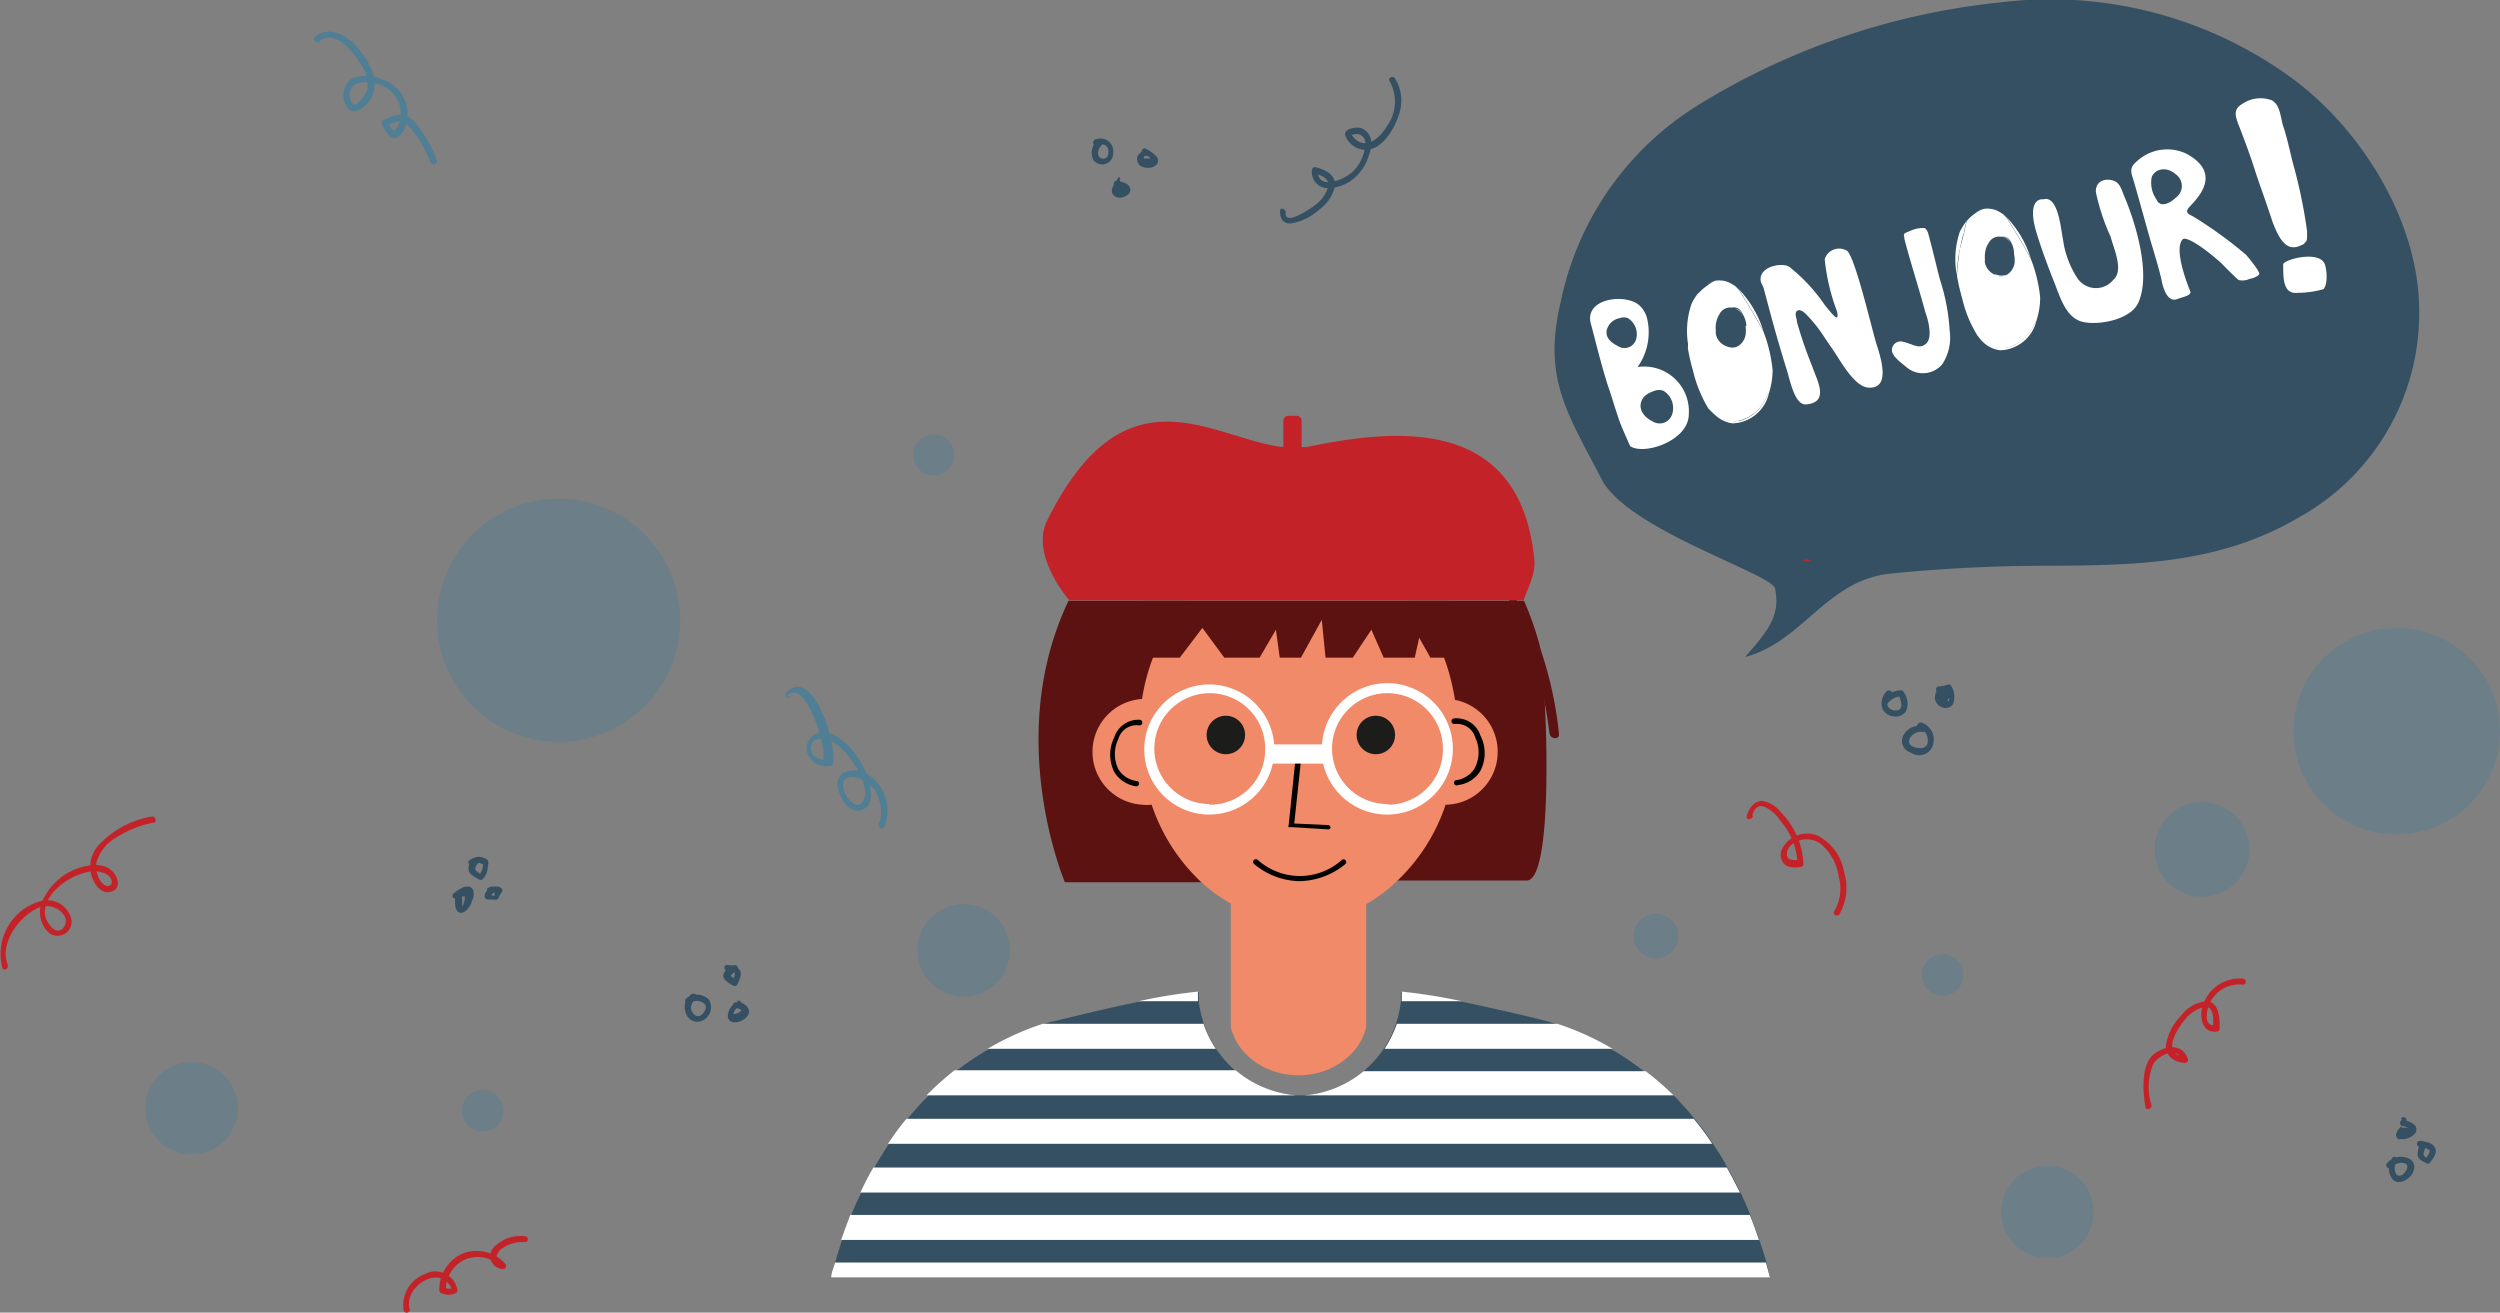 <svg xmlns="http://www.w3.org/2000/svg" viewBox="0 0 111.84 58.72"><rect x="0" y="0" width="111.84" height="58.72" fill="#808080" stroke="none"/><defs><style>.cls-1,.cls-4{fill:#4f7e95;}.cls-1{opacity:0.4;}.cls-2{fill:#c32328;}.cls-3{fill:#355062;}.cls-5{fill:#fff;}.cls-6{fill:#5d1212;}.cls-7{fill:#f08a68;}.cls-8{fill:#050202;}.cls-9{fill:#1c1c1a;}</style></defs><g id="レイヤー_2" data-name="レイヤー 2"><g id="レイヤー_1-2" data-name="レイヤー 1"><circle class="cls-1" cx="24.99" cy="27.76" r="5.44" transform="translate(-6.06 48.51) rotate(-81.77)"/><path class="cls-1" d="M10.64,49.57a2.07,2.07,0,1,1-2.07-2.06A2.07,2.07,0,0,1,10.64,49.57Z"/><circle class="cls-1" cx="43.11" cy="42.51" r="2.07" transform="translate(-13.35 20.66) rotate(-23.44)"/><path class="cls-1" d="M75.08,41.88a1,1,0,1,1-1-1A1,1,0,0,1,75.08,41.88Z"/><circle class="cls-1" cx="107.22" cy="32.71" r="4.62"/><circle class="cls-1" cx="91.59" cy="54.22" r="2.07"/><circle class="cls-1" cx="41.77" cy="20.35" r="0.92"/><path class="cls-1" d="M22.52,49.79a.93.93,0,0,1-1.85,0,.93.93,0,1,1,1.85,0Z"/><path class="cls-1" d="M87.84,43.61a.93.93,0,1,1-.92-.92A.93.93,0,0,1,87.84,43.61Z"/><path class="cls-1" d="M100.63,38a2.12,2.12,0,1,1-2.12-2.12A2.12,2.12,0,0,1,100.63,38Z"/><path class="cls-2" d="M.35,43.15c-.38-.91.46-2.08,1.24-2.47A.94.94,0,0,1,2.9,41a.49.49,0,0,1-.14.58c-.33.22-.66-.32-.72-.55-.2-.72.54-1.42,1.1-1.72a2.89,2.89,0,0,1,1-.34c.32,0,.86.11.86.51a.18.18,0,0,1-.19.16c-.14,0-.26-.15-.33-.25a1.21,1.21,0,0,1-.16-.83,1.9,1.9,0,0,1,.93-1.12,4.74,4.74,0,0,1,1.62-.64c.17,0,.09-.3-.08-.27a4.17,4.17,0,0,0-2.44,1.35,1.45,1.45,0,0,0-.27,1.24c.1.39.42.91.89.77s.31-.64.08-.89c-.45-.48-1.23-.3-1.76-.08A2.69,2.69,0,0,0,2,40.11a1.25,1.25,0,0,0,.2,1.63.63.63,0,0,0,1-.59,1.11,1.11,0,0,0-1.37-.84,2.45,2.45,0,0,0-1.72,3c.07.16.3,0,.23-.14Z"/><path class="cls-2" d="M78.39,36.46c.09-.26.24-.47.54-.37a1.7,1.7,0,0,1,.71.62,3.06,3.06,0,0,1,.77,1.89l.1-.13c-.18,0-.48.05-.56-.16a.51.51,0,0,1,.16-.49,1.06,1.06,0,0,1,1.42,0,2.39,2.39,0,0,1,.73,1.41,2,2,0,0,1-.2,1.53c-.11.14.13.28.23.14a2.42,2.42,0,0,0,.2-1.92,2.24,2.24,0,0,0-1.18-1.6,1.26,1.26,0,0,0-1.59.6.62.62,0,0,0,.06.63c.18.23.54.21.8.17a.14.14,0,0,0,.1-.13,3.51,3.51,0,0,0-1-2.3,1.34,1.34,0,0,0-.85-.52c-.36,0-.57.32-.67.61s.2.24.26.07Z"/><path class="cls-2" d="M18.32,58.55c-.26-1.06,1.51-2.08,1.91-.8l.06-.15a.41.41,0,0,1-.4,0l.06.12a1.46,1.46,0,0,1,.9-1.39,1.41,1.41,0,0,1,1.59.4l.1-.23a.36.36,0,0,1-.32-.27c0-.16.15-.32.26-.39a1.52,1.52,0,0,1,1-.27c.18,0,.18-.25,0-.27a1.68,1.68,0,0,0-1.43.54.58.58,0,0,0,.46.93.14.14,0,0,0,.09-.24,1.73,1.73,0,0,0-1.86-.47,1.76,1.76,0,0,0-1.09,1.66.15.15,0,0,0,.07.12.74.74,0,0,0,.68,0,.14.14,0,0,0,.06-.16A1,1,0,0,0,19,57a1.48,1.48,0,0,0-.94,1.63.14.14,0,0,0,.27-.07Z"/><path class="cls-3" d="M57.26,9.42c0,.37.15.62.53.57A2.5,2.5,0,0,0,59,9.39a1.76,1.76,0,0,0,.72-1.07c.06-.5-.46-.74-.86-.84a.14.14,0,0,0-.17.13.73.73,0,0,0,.59.8,1.81,1.81,0,0,0,1.15-.32A2.11,2.11,0,0,0,61.22,7c.18-.46.24-1-.3-1.26-.2-.08-.86,0-.73.34a1,1,0,0,0,.81.62c.79.08,1.37-.91,1.57-1.54a1.87,1.87,0,0,0-.17-1.66c-.1-.14-.34,0-.23.14a1.88,1.88,0,0,1-.12,2c-.29.5-.94,1.1-1.46.54,0,0-.14-.16-.14-.15S60.6,6,60.64,6a.39.39,0,0,1,.44.41,1.92,1.92,0,0,1-.56,1.27c-.41.37-1.56.87-1.58-.06l-.17.13c.29.07.72.22.65.59a1.52,1.52,0,0,1-.57.82c-.15.13-1.41,1-1.33.35,0-.17-.24-.25-.26-.08Z"/><path class="cls-3" d="M84.39,30.94a.77.77,0,0,0-.18.76.62.62,0,0,0,.5.35.57.57,0,0,0,.55-.22.86.86,0,0,0-.09-.86.15.15,0,0,0-.14-.09,1.05,1.05,0,0,0-.85.5.14.14,0,0,0,.22.16.8.8,0,0,1,.66-.39l-.14-.08c.12.23.3.74-.15.71a.37.37,0,0,1-.3-.16c-.1-.18,0-.38.14-.52s-.11-.3-.22-.16Z"/><path class="cls-3" d="M86.85,30.69a.63.63,0,0,0-.29.58.5.5,0,0,0,.34.38.4.4,0,0,0,.47-.15.94.94,0,0,0-.07-.8.15.15,0,0,0-.15-.08,1.33,1.33,0,0,1-.44.09.14.14,0,0,0,0,.27,1.82,1.82,0,0,0,.51-.09l-.14-.09a1.5,1.5,0,0,1,.11.36.39.39,0,0,1,0,.19s0,0,0,0h0s0,0,0,0l0,0s0,0,0,0,0,0,0,0h0s-.06,0,0,0a.19.19,0,0,1-.08,0h0l0,0s0,0,0,0l0,0s0,0,0,0,0-.06,0,0a0,0,0,0,1,0,0v0s0,0,0,0,0,0,0,0a.53.53,0,0,1,.18-.19c.13-.11,0-.33-.17-.22Z"/><path class="cls-3" d="M86,32.48a.81.81,0,0,0-.83.38.54.54,0,0,0,.32.81.64.64,0,0,0,1-.41.8.8,0,0,0-.54-.94c-.17,0-.28.2-.11.25a.56.56,0,0,1,.4.59c0,.33-.35.36-.61.26-.54-.2,0-.77.38-.67.17,0,.2-.23,0-.27Z"/><path class="cls-3" d="M51.2,6.69a.87.87,0,0,0-.21.17.39.39,0,0,0-.11.15.28.28,0,0,0,0,.17.36.36,0,0,0,.07.18.47.47,0,0,0,.25.13.65.65,0,0,0,.31,0,.41.41,0,0,0,.25-.15.29.29,0,0,0,0-.31,1.34,1.34,0,0,0-.46-.35.13.13,0,0,0-.19,0,.12.12,0,0,0,.05.18l.25.16h0l0,0,.06.07h0l0,0h0s0,0,0,0v0s0,0,0,0h0s0,0,0,0v0c0-.06,0,0,0,0s0,0,0,0h0l0,0c.05,0,0,0,0,0h-.25l-.05,0h0l0,0h0s0,0,0,0v0s0,0,0,0h0v0c0,.06,0,0,0,0s0-.05,0,0l0-.07h0s0,0,0,0l0,0s0,0,.05-.05l.07,0V7s0,0,0,0l0,0a.13.13,0,0,0,.05-.18.12.12,0,0,0-.18,0Z"/><path class="cls-3" d="M49.1,6.27a.74.74,0,0,0-.18.9.5.5,0,0,0,.78,0,.7.7,0,0,0,0-.74A.6.6,0,0,0,49,6.24c-.17.06-.1.32.07.26s.36-.08.47.09a.45.45,0,0,1,0,.41.22.22,0,0,1-.37,0c-.12-.16,0-.43.16-.54a.14.14,0,0,0-.2-.2Z"/><path class="cls-3" d="M50,8c-.15.2-.42.57-.13.78a.42.42,0,0,0,.27.06.68.68,0,0,0,.27-.1.3.3,0,0,0,.16-.26.34.34,0,0,0-.22-.28A1.24,1.24,0,0,0,50,8.09a.14.14,0,0,0-.17.09.14.14,0,0,0,.1.17l.13,0,.06,0h0s0,0,0,0h0l.08,0,0,0h0l0,0,0,0s0,0,0,0h0v0c0-.06,0,0,0,0v0h0s0,0,0,0v0h0s0,0,0,0v0h0s0,0,0,0l-.05,0h0l-.06,0h0s0,0,0,0H50s0,0,0,0v0h0s0,0,0,0a0,0,0,0,1,0,0v0s0,.05,0,0a.24.24,0,0,0,0-.08v0s0,0,0,0h0s0,0,0,0l.07-.1,0-.05,0,0h0l0,0a.14.14,0,0,0,0-.2A.17.17,0,0,0,50,8Z"/><path class="cls-3" d="M31,44.44a.69.69,0,0,0-.31.9.53.53,0,0,0,.77.3.66.66,0,0,0,.25-.93.76.76,0,0,0-1-.05c-.15.1,0,.31.17.21a.51.51,0,0,1,.59,0c.22.15.05.42-.1.54s-.34,0-.41-.15a.4.4,0,0,1,.17-.54c.15-.08,0-.33-.11-.25Z"/><path class="cls-3" d="M32.75,43.17c-.15.12-.35.25-.39.45s.29.4.46.48A.13.13,0,0,0,33,44c.08-.16.2-.41.1-.59s-.36-.21-.55-.24-.2.24,0,.27.3,0,.32.09-.06.29-.1.38l.17-.08a2,2,0,0,1-.24-.16s0,0,0,0h0c0-.08.2-.19.28-.26s0-.32-.17-.21Z"/><path class="cls-3" d="M33,44.82a.72.72,0,0,0-.44.62.27.27,0,0,0,.19.28.63.63,0,0,0,.48-.09c.22-.12.37-.34.21-.57a.58.58,0,0,0-.55-.22.14.14,0,0,0,0,.27.34.34,0,0,1,.28.09s0,0,0,0a.1.1,0,0,1,0,0s0,0,0,0a.27.27,0,0,1-.08.07.59.59,0,0,1-.28.1h0v0a.47.47,0,0,1,.28-.35c.17-.06.06-.31-.11-.25Z"/><path class="cls-3" d="M107,51.84a.79.79,0,0,0,0,.87c.21.3.56.16.79-.05s.34-.61,0-.82a.83.83,0,0,0-1,.19c-.13.13.07.32.19.2a.58.58,0,0,1,.59-.19c.23.08.09.32,0,.43s-.3.22-.4,0a.52.52,0,0,1,.07-.52c.1-.14-.13-.28-.23-.14Z"/><path class="cls-3" d="M107.52,50.29c-.16.15-.5.47-.23.67a.34.34,0,0,0,.14,0h.13a.78.78,0,0,0,.27-.09.6.6,0,0,0,.23-.19.29.29,0,0,0,0-.3.58.58,0,0,0-.19-.16,2.13,2.13,0,0,0-.33-.11.13.13,0,0,0-.17.1.13.13,0,0,0,.09.16,1,1,0,0,1,.25.08s0,0,0,0h0l0,0,0,0h0l0,0h0l0,0h0s0,0,0,0v0h0s0,0,0,0a0,0,0,0,1,0,0s0,0,0,0h0v0s0,0,0,0,0,0,0,0l0,0h0l0,0-.06,0h0l0,0-.12,0h0s0,0,0,0h-.09s0,0,0,0h0s0,0,0,0h0s0,0,0,0h0s0,0,0,0,0,0,0,0v0a.21.21,0,0,1,0-.06h0s0,0,0,0l0,0a1.45,1.45,0,0,1,.18-.17.14.14,0,1,0-.2-.2Z"/><path class="cls-3" d="M108.25,51.22a.89.89,0,0,0-.09.45c0,.18.23.29.37.36a.12.12,0,0,0,.16,0c.14-.18.37-.45.24-.69s-.41-.26-.62-.3-.25.23-.07.26a1,1,0,0,1,.44.15c.08.08-.14.33-.18.39l.17,0c-.08,0-.25-.11-.25-.21a.75.75,0,0,1,.09-.29c.06-.17-.2-.24-.26-.08Z"/><path class="cls-3" d="M20.37,40a2.24,2.24,0,0,0,0,.52.4.4,0,0,0,.12.27.24.24,0,0,0,.28,0,.55.55,0,0,0,.19-.18,1.48,1.48,0,0,0,.13-.21c0-.09.07-.18.09-.27a.82.82,0,0,0,0-.27.27.27,0,0,0-.2-.2.56.56,0,0,0-.31.06,1.66,1.66,0,0,0-.39.26.13.13,0,0,0,0,.19.18.18,0,0,0,.1,0,.15.15,0,0,0,.09,0h0s0,0,0,0l0,0,.06,0,.1-.07.09,0,0,0h0l.07,0h0s-.05,0,0,0h0s0,0,0,0h0l0,0,0,0h0s0-.05,0,0v0s0,0,0,0h0v.11h0v0s0,0,0,.06l-.05.12s0,0,0,0h0v0l0,.06-.06.1,0,0h0l0,0h0l0,0,0,0h0s0,0,0,0h0s0,0,0,0h0s0,0,0,0h0v0s0,0,0,0a.29.29,0,0,1,0-.09.13.13,0,0,1,0-.06s0,0,0,0h0v0a2.54,2.54,0,0,1,0-.39.13.13,0,0,0-.13-.13.13.13,0,0,0-.14.13Z"/><path class="cls-3" d="M21.15,38.39a.69.69,0,0,0-.19.49c0,.22.28.35.46.46a.14.14,0,0,0,.16,0,.83.83,0,0,0,.23-.43c0-.12.08-.36,0-.44a.7.7,0,0,0-.44-.14,1,1,0,0,0-.35.14c-.16.08,0,.32.14.24a.91.91,0,0,1,.22-.11c.1,0,.21.06.29.11l-.06-.12a.77.77,0,0,1-.18.56l.16,0c-.08-.05-.32-.16-.33-.28s.11-.22.16-.29-.13-.28-.23-.14Z"/><path class="cls-3" d="M21.89,39.76s0,0,0,0a.39.39,0,0,0-.1.08.41.41,0,0,0-.11.26.14.14,0,0,0,.14.14h.28a.24.24,0,0,0,.14,0,.2.2,0,0,0,.06-.07s0-.08,0,0a1.35,1.35,0,0,1,.15-.26.14.14,0,0,0,0-.16.33.33,0,0,0-.21-.09c-.06,0-.18,0-.23,0s-.32.08-.19.19a.31.31,0,0,0,.22.09c.05,0,.17,0,.22,0l0-.16-.14.21,0,.08s0,0,0,0a.1.1,0,0,1,.08,0h-.32l.14.13C22,40,22,40,22,40a.24.24,0,0,0,.12-.2c0-.17-.25-.17-.27,0Z"/><path class="cls-4" d="M14.29,1.85c.71-.58,1.57.53,1.88,1.06A1.56,1.56,0,0,1,16.43,4c-.05.18-.49.93-.69.58a.56.56,0,0,1,.42-.89,1.9,1.9,0,0,1,1.12.23,1.38,1.38,0,0,1,.62,1.44,1.12,1.12,0,0,1-.21.44c-.08.1-.12,0-.18-.06a1.87,1.87,0,0,1-.17-.31l-.05.21a2.85,2.85,0,0,1,.51-.2c.25-.07.45.17.61.34a5.1,5.1,0,0,1,.84,1.47c.07.18.36.1.29-.08a5.44,5.44,0,0,0-1-1.72.84.84,0,0,0-.68-.32,2.61,2.61,0,0,0-.71.25.16.16,0,0,0-.05.21c.1.22.36.71.68.56a1.1,1.1,0,0,0,.41-.62,1.67,1.67,0,0,0-1.15-2,1.64,1.64,0,0,0-1.32,0,.93.93,0,0,0-.23,1.2c.2.44.69.18.92-.07.74-.81.17-1.88-.46-2.58-.47-.52-1.23-.95-1.86-.43-.15.12.07.33.22.21Z"/><path class="cls-2" d="M96.25,49.43a2.61,2.61,0,0,1,.09-1.85c.27-.39,1.06-.8,1.27-.15l.14-.17c-1.07-.06-.38-1.21,0-1.65a1.49,1.49,0,0,1,.91-.57c.41,0,.36.69.34.94l.1-.13c-.53.1-.39-.65-.26-.93a1.44,1.44,0,0,1,1.5-.87c.17,0,.17-.25,0-.27A1.73,1.73,0,0,0,98.54,45c-.18.52,0,1.26.66,1.14.06,0,.09-.08.1-.14,0-.42,0-1.14-.56-1.21a1.58,1.58,0,0,0-1.16.64,2.44,2.44,0,0,0-.69,1.34c0,.51.4.76.86.78a.14.14,0,0,0,.13-.17c-.25-.75-1.09-.61-1.58-.17s-.46,1.59-.32,2.31c0,.17.3.1.27-.07Z"/><path class="cls-4" d="M35.2,31.14c.84-.89,1.79,2.29,1.63,2.91L37,34c-.38,0-.82-.21-.71-.65s.71-.32,1-.15a3.07,3.07,0,0,1,.93,1,2.75,2.75,0,0,1,.49,1.27c0,.24-.16.66-.48.51a1.15,1.15,0,0,1-.5-.73c-.09-.37.14-.53.49-.48a1.37,1.37,0,0,1,1.1,1,1.57,1.57,0,0,1,0,1.09c-.07.15.16.29.24.13a1.94,1.94,0,0,0-.8-2.39,1.15,1.15,0,0,0-1.08,0,.68.68,0,0,0-.17.74c.11.49.64,1.2,1.19.82s.1-1.6-.22-2.11-1.19-1.6-2-1.2a.68.68,0,0,0-.35.86.88.88,0,0,0,1,.55.13.13,0,0,0,.13-.1c.21-.81-.9-4.43-2.08-3.17-.12.12.07.32.19.19Z"/><path class="cls-3" d="M71.65,21.44c-1.55-3-2.64-4.51-1.83-7.93a13.55,13.55,0,0,1,6.07-8.76A31.92,31.92,0,0,1,89.47.11a18.3,18.3,0,0,1,12.91,3.28c3.13,2.22,5.76,6.34,5.84,10.3a10.44,10.44,0,0,1-5.33,9.43c-3.54,2.1-7.26,2.17-11.2,2.19a70.37,70.37,0,0,0-7.11.35c-2.88.29-3.93,3.06-6.51,3.73,1-1.15,1.59-1.82,1.34-3.06C79.28,25.67,72.8,23.69,71.65,21.44Z"/><path class="cls-5" d="M78.88,14.79c-.07-.14-.15-.27-.23-.41-.22-.4-.47-.79-.71-1.19a1.74,1.74,0,0,0-.3-.4A4.72,4.72,0,0,1,78.88,14.79Z"/><path class="cls-5" d="M77.91,14a.54.54,0,0,1,.07.13.66.66,0,0,0-.34-.32h0A.39.39,0,0,1,77.91,14Z"/><path class="cls-5" d="M78.83,18.11a3.6,3.6,0,0,0,.31-.54,1.73,1.73,0,0,1-1.64,1.37,1.4,1.4,0,0,1-1-.66,2.43,2.43,0,0,0,.34.3,1.3,1.3,0,0,0,1.06.23A1.8,1.8,0,0,0,78.83,18.11Z"/><path class="cls-5" d="M78.13,14.61a1.28,1.28,0,0,1,0,.39A1.7,1.7,0,0,0,78.13,14.61Z"/><path class="cls-5" d="M77.39,12.64a1,1,0,0,0-.29-.1A1.11,1.11,0,0,1,77.39,12.64Z"/><path class="cls-5" d="M77.28,15.52a.65.65,0,0,0,.54,0,.48.48,0,0,1-.28.1.55.55,0,0,1-.28-.06Z"/><path class="cls-5" d="M76.73,12.56a1.87,1.87,0,0,0-.35.16A1.2,1.2,0,0,1,76.73,12.56Z"/><path class="cls-5" d="M76.73,12.56a1.17,1.17,0,0,1,.37,0h0a1,1,0,0,1,.29.1h0a1.65,1.65,0,0,1,.25.15h0a1.74,1.74,0,0,1,.3.4c.24.4.49.79.71,1.19.08.14.16.27.23.41a6.59,6.59,0,0,1,.42,1.76,3.48,3.48,0,0,1-.16,1,3.6,3.6,0,0,1-.31.54,1.8,1.8,0,0,1-1,.7,1.3,1.3,0,0,1-1.06-.23,2.43,2.43,0,0,1-.34-.3,5.8,5.8,0,0,1-.69-1.69,9,9,0,0,1-.23-1,6.84,6.84,0,0,1,.09-.91c0-.26.1-.52.16-.77s.07-.26.11-.39a1.18,1.18,0,0,1,.1-.38v0a1.88,1.88,0,0,1,.36-.33l0,0h0A1.87,1.87,0,0,1,76.73,12.56Zm1.4,2a1.29,1.29,0,0,0-.15-.48.54.54,0,0,0-.07-.13.39.39,0,0,0-.26-.19h0a.58.58,0,0,0-.19,0h0a.53.53,0,0,0-.54.3.85.85,0,0,0-.1.19,1.18,1.18,0,0,0-.06.56.28.28,0,0,0,0,.13.72.72,0,0,0,.48.55.55.55,0,0,0,.28.06.48.48,0,0,0,.28-.1.72.72,0,0,0,.29-.47,1.28,1.28,0,0,0,0-.39Z"/><path class="cls-5" d="M76.75,14.83a1.18,1.18,0,0,1,.06-.56.85.85,0,0,1,.1-.19,1.16,1.16,0,0,0-.13.88A.28.28,0,0,1,76.75,14.83Z"/><path class="cls-5" d="M76,13.08v0a1.18,1.18,0,0,0-.1.38c0,.13-.08.26-.11.39s-.12.51-.16.77a6.84,6.84,0,0,0-.09.91,3.76,3.76,0,0,1,.13-1.93A2.18,2.18,0,0,1,76,13.08Z"/><path class="cls-5" d="M90.85,11.56l-.22-.41c-.23-.4-.47-.79-.71-1.18a1.74,1.74,0,0,0-.3-.4A4.7,4.7,0,0,1,90.85,11.56Z"/><path class="cls-5" d="M89.89,10.77a.83.83,0,0,1,.07.13.61.61,0,0,0-.34-.31h0A.35.35,0,0,1,89.89,10.77Z"/><path class="cls-5" d="M90.8,14.84a2.54,2.54,0,0,0,.31-.53,1.72,1.72,0,0,1-1.63,1.36,1.36,1.36,0,0,1-1-.66,1.87,1.87,0,0,0,.33.3,1.28,1.28,0,0,0,1,.23A1.75,1.75,0,0,0,90.8,14.84Z"/><path class="cls-5" d="M90.1,11.37a1.08,1.08,0,0,1,0,.4A1.34,1.34,0,0,0,90.1,11.37Z"/><path class="cls-5" d="M89.37,9.42a1,1,0,0,0-.29-.09A.75.75,0,0,1,89.37,9.42Z"/><path class="cls-5" d="M88.4,9.49a.94.94,0,0,1,.33-.14A1.36,1.36,0,0,0,88.4,9.49Z"/><path class="cls-5" d="M88.73,9.35a.84.84,0,0,1,.35,0,1,1,0,0,1,.29.09,1.65,1.65,0,0,1,.25.15,1.74,1.74,0,0,1,.3.4c.24.39.48.78.71,1.18l.22.41a6.4,6.4,0,0,1,.42,1.74,3.42,3.42,0,0,1-.16,1,2.54,2.54,0,0,1-.31.53,1.75,1.75,0,0,1-1,.7,1.28,1.28,0,0,1-1-.23,1.87,1.87,0,0,1-.33-.3,5.44,5.44,0,0,1-.69-1.67,9.24,9.24,0,0,1-.23-1,6.53,6.53,0,0,1,.09-.9c0-.26.1-.52.16-.77s.07-.26.1-.39A1.82,1.82,0,0,1,88,9.87h0a1.94,1.94,0,0,1,.37-.33h0l0,0A1.36,1.36,0,0,1,88.73,9.35Zm1.37,2A1.07,1.07,0,0,0,90,10.9a.83.83,0,0,0-.07-.13.35.35,0,0,0-.25-.18h0l-.18,0a.52.52,0,0,0-.54.29.85.85,0,0,0-.1.19,1.3,1.3,0,0,0-.06.55.32.32,0,0,0,0,.14.73.73,0,0,0,.48.54.51.51,0,0,0,.27.06.53.53,0,0,0,.28-.1.77.77,0,0,0,.29-.46A1.08,1.08,0,0,0,90.1,11.37Z"/><path class="cls-5" d="M89.27,12.27a.62.62,0,0,0,.53,0,.53.53,0,0,1-.28.1.51.51,0,0,1-.27-.06Z"/><path class="cls-5" d="M88.74,11.59A1.3,1.3,0,0,1,88.8,11a.85.85,0,0,1,.1-.19,1.16,1.16,0,0,0-.13.88A.32.32,0,0,1,88.74,11.59Z"/><path class="cls-5" d="M88,9.86h0a1.82,1.82,0,0,0-.11.38c0,.13-.07.26-.1.39s-.12.51-.16.77a6.53,6.53,0,0,0-.09.9,3.83,3.83,0,0,1,.13-1.92A2.66,2.66,0,0,1,88,9.86Z"/><path class="cls-5" d="M78.89,12.86c.37,1.39.57,2.15,1,3.55.18.51.37,1.74.92,1.68,1.07-.1.45-1.12.27-1.68a19.11,19.11,0,0,1-.69-2c0-.13-.13-.4,0-.5s.31.05.41.15a6.42,6.42,0,0,1,.85,1.08l.35.51c.33.47.94,1.64,1.58,1.69,1.09.08.49-1.54.35-2-.24-.82-.94-3.82-1.3-4.12a.68.68,0,0,0-1,.37,9.19,9.19,0,0,0,.55,2.34c.14.62-.31,0-.55-.29a7.75,7.75,0,0,0-1.58-1.7c-.34-.23-1.45,0-1.27.69Z"/><path class="cls-5" d="M73.26,16.42a2,2,0,0,1,2.29,2.11c0,1.19-2,1.85-2.62,1.43,0,0-.46-1-.53-1.27-.18-.51-.31-1-.49-1.5-.31-1-.48-1.73-.76-2.78h0c-.21-1.11,1.66-1.29,2.22-.72a1.18,1.18,0,0,1,.32.58A2.69,2.69,0,0,1,73.26,16.42Zm1.56,2.06a.9.9,0,0,0-.41-1,.55.55,0,0,0-.38,0c-.31.1-.57.25-.63.58s.2.63.51.78A.59.59,0,0,0,74.82,18.48ZM73.2,15.15a.84.84,0,0,0-.38-.92.53.53,0,0,0-.35,0,.73.73,0,0,0-.59.53c-.07.34.19.57.48.71A.54.54,0,0,0,73.2,15.15Z"/><path class="cls-5" d="M86.28,10.52c.27,1,.33,1.33.51,2a9,9,0,0,1,.43,2.27,2.19,2.19,0,0,1-.32,1.49,1.13,1.13,0,0,1-1.63.13c-.19-.16-.59-.44-.63-.7a.38.38,0,0,1,.28-.42c.13-.06.42.06.57.11s.43.19.64,0c.36-.24.13-1.09,0-1.44-.29-1.08-.64-2.15-.93-3.25,0-.15-.09-.22.06-.3l.34-.14a1.42,1.42,0,0,1,.49-.07C86.21,10.25,86.26,10.43,86.28,10.52Z"/><path class="cls-5" d="M91.12,10.46c.29.93.54,1.56.81,2.25s.53,1.55,1.29,1.7,2.12-.14,2.44-.87c.58-1.28-.12-3.58-.65-4.81-.14-.36-.21-.62-.59-.68s-.68.14-.66.54a9.68,9.68,0,0,0,.66,2c.15.56.6,1.52.12,1.93a1,1,0,0,1-1.64-.13,4.17,4.17,0,0,1-.61-1.68c-.1-.47-.21-2-.89-1.79C91.4,8.91,90.61,8.8,91.12,10.46Z"/><path class="cls-5" d="M100.47,11.39A19,19,0,0,0,98.14,9.7c-.19-.11-.38-.15-.26-.36s1.75-1.47-.06-2.46a2,2,0,0,0-2.24.35c-.36.31-.23.51-.11.92s.43,1.53.64,2.28.38,1.23.58,2.05c0,0,.16,1.11.71.9.21-.09.67-.15.58-.36s-.75-1.86-.34-2.31c.16-.17,1,.41,1.66,1,.1.08.74.76.86.82a.75.75,0,0,0,.49-.06c.1,0,.38-.11.42-.21S100.6,11.53,100.47,11.39ZM97.34,8.84c-.26.25-.7.48-.87.08a1.3,1.3,0,0,1-.21-1,.54.54,0,0,1,.5-.34h-.07a.78.78,0,0,1,.62.2A.64.64,0,0,1,97.34,8.84Z"/><path class="cls-5" d="M104,11.81c.13.37.11,1-.07,1.13a4.3,4.3,0,0,1-1.14.16c-.69.08-.64-.74-.65-1.26h0C102.1,11.63,103.73,11.17,104,11.81Z"/><path class="cls-5" d="M101.69,10c-.63-1.89-.49-1.38-.88-2.59-.18-.55-.41-1.17-.62-1.71s-.3-.81.15-1.07a1.44,1.44,0,0,1,1.3-.14c.37.21.38.76.5,1.15.19.56.3,1.14.45,1.71a22.37,22.37,0,0,1,.62,3c0,.5,0,.38-.15.57-.39.19-.86.4-1.35-.88Z"/><path class="cls-2" d="M81,25.1h-.36A.23.23,0,0,1,81,25.1Z"/><path class="cls-6" d="M68.3,39.39l-5.84,0-8.63.08h0l-6.19,0S44.88,33,47.8,26.88H67.51a.24.24,0,0,1,.36,0h.31a13.63,13.63,0,0,1,.7,2h0a19.49,19.49,0,0,1,.23,2.59h0C69.27,34.61,69.24,39.39,68.3,39.39Z"/><path class="cls-7" d="M67,33.63A2.36,2.36,0,0,1,64.67,36a8.35,8.35,0,0,1-2.21,3.45,7.08,7.08,0,0,1-1.34,1v5.51a2.73,2.73,0,0,1-.5,1,4,4,0,0,1-.29.3,3.23,3.23,0,0,1-1.24.7,3.54,3.54,0,0,1-2,0,3.16,3.16,0,0,1-1.25-.71,3.83,3.83,0,0,1-.28-.29,2.73,2.73,0,0,1-.5-1V40.42a6.9,6.9,0,0,1-1.26-.9h0A8.42,8.42,0,0,1,51.52,36a2,2,0,0,1-.43,0,2.37,2.37,0,0,1,0-4.73h0a9.14,9.14,0,0,1,.49-1.85,8.6,8.6,0,0,1,1.46-2.54H63.13a8.85,8.85,0,0,1,1.47,2.54,9.71,9.71,0,0,1,.49,1.89A2.36,2.36,0,0,1,67,33.63Z"/><path class="cls-8" d="M59.37,37.1h0L57.73,37a.09.09,0,0,1-.08,0,.08.08,0,0,1,0-.09l.32-3.1a.12.12,0,0,1,.14-.11.14.14,0,0,1,.11.14l-.32,3,1.51.07a.12.12,0,0,1,.11.13A.13.13,0,0,1,59.37,37.1Z"/><path class="cls-8" d="M58.1,39.42a3.26,3.26,0,0,1-2-.77.12.12,0,0,1,.17-.18,2.82,2.82,0,0,0,3.76,0,.12.12,0,0,1,.15.19A3.31,3.31,0,0,1,58.1,39.42Z"/><path class="cls-8" d="M50.85,35.18h0a1.37,1.37,0,0,1-1-.64,1.74,1.74,0,0,1,0-1.56A1.13,1.13,0,0,1,51,32.2a.13.13,0,0,1,.1.15.12.12,0,0,1-.14.1.85.85,0,0,0-.93.61,1.54,1.54,0,0,0,0,1.35,1.14,1.14,0,0,0,.82.53.12.12,0,0,1,.11.13A.13.13,0,0,1,50.85,35.18Z"/><path class="cls-8" d="M65.17,35.14a.12.12,0,0,1-.12-.11.11.11,0,0,1,.1-.13,1.14,1.14,0,0,0,.82-.53A1.54,1.54,0,0,0,66,33a.85.85,0,0,0-.92-.61.14.14,0,0,1-.15-.11.13.13,0,0,1,.11-.14,1.12,1.12,0,0,1,1.19.77,1.72,1.72,0,0,1,0,1.57,1.35,1.35,0,0,1-1,.64Z"/><path class="cls-9" d="M55.7,32.88a.86.86,0,0,1-1.72,0,.86.86,0,1,1,1.72,0Z"/><path class="cls-9" d="M62.41,32.88a.86.86,0,1,1-.86-.86A.86.86,0,0,1,62.41,32.88Z"/><path class="cls-5" d="M62.08,30.56a2.94,2.94,0,0,0-2.94,2.74H57a2.91,2.91,0,1,0-.06.86h2.25a2.94,2.94,0,1,0,2.87-3.6Zm-8,5.41A2.48,2.48,0,1,1,56.6,33.5,2.47,2.47,0,0,1,54.12,36Zm8,0a2.48,2.48,0,1,1,2.47-2.47A2.47,2.47,0,0,1,62.11,36Z"/><path class="cls-6" d="M69.32,32.81c-.06-.44-.12-.89-.21-1.33h0a11.55,11.55,0,0,0-1.61-4.35.18.18,0,0,1,0-.25.24.24,0,0,1,.36,0v0a9.68,9.68,0,0,1,1,2h0a17.19,17.19,0,0,1,.88,3.93C69.8,33.1,69.35,33.09,69.32,32.81Z"/><polygon class="cls-6" points="64.83 26.88 64.83 29.42 63.99 29.42 63.49 28.53 63.29 29.42 61.9 29.42 61.35 28.17 60.52 29.42 59.3 29.42 59.13 27.73 58.2 29.42 57.25 29.42 57.08 28.17 56.35 29.42 54.77 29.42 53.79 28.09 52.78 29.42 51.12 29.42 51.12 26.88 64.83 26.88"/><path class="cls-2" d="M68.64,25.05C68,18.27,61.82,19.32,58.44,20l-.21,0v-1.2A.23.23,0,0,0,58,18.6h-.36a.23.23,0,0,0-.23.23V20c-3.1-.32-7.06-3.81-10.57,3.3-.76,1.55,1,3.56,1,3.56H68.18C68.12,26.75,68.72,25.79,68.64,25.05Z"/><path class="cls-3" d="M79.18,57.15h-42c0-.2.11-.43.18-.67s.19-.65.31-1,.26-.73.41-1.12.28-.66.45-1,.36-.74.58-1.12.42-.71.65-1.06.53-.76.83-1.12.58-.68.9-1a13.61,13.61,0,0,1,1.25-1.12,13.2,13.2,0,0,1,1.48-1,12.69,12.69,0,0,1,2.47-1.12l.18-.06.19-.06c.1,0,2.07-.52,3.92-.89a23.92,23.92,0,0,1,2.65-.43c0,.15,0,.29,0,.43a4.93,4.93,0,0,0,.23,1,4.66,4.66,0,0,0,.55,1.12,5,5,0,0,0,.89,1A4.78,4.78,0,0,0,58,49h.39A4.75,4.75,0,0,0,61,47.92a4.71,4.71,0,0,0,1.45-2.12,4.92,4.92,0,0,0,.22-1l0-.43a24.68,24.68,0,0,1,2.65.43c1.84.37,3.81.86,3.91.89l.19.06.18.06a12.43,12.43,0,0,1,2.47,1.12,13.2,13.2,0,0,1,1.48,1A13.61,13.61,0,0,1,74.87,49c.32.33.62.66.9,1a12.45,12.45,0,0,1,.83,1.12,12.1,12.1,0,0,1,.65,1.06c.22.38.41.75.59,1.12s.31.68.44,1,.29.77.41,1.12.23.7.32,1Z"/><path class="cls-5" d="M53.59,44.36c0,.15,0,.29,0,.43H50.94A23.92,23.92,0,0,1,53.59,44.36Z"/><path class="cls-5" d="M65.39,44.79H62.71l0-.43A24.68,24.68,0,0,1,65.39,44.79Z"/><path class="cls-5" d="M54.39,46.92H44.18a12.69,12.69,0,0,1,2.47-1.12h7.19A4.66,4.66,0,0,0,54.39,46.92Z"/><path class="cls-5" d="M72.14,46.92H61.94a5.07,5.07,0,0,0,.55-1.12h7.18A12.43,12.43,0,0,1,72.14,46.92Z"/><path class="cls-5" d="M58,49H41.45a13.61,13.61,0,0,1,1.25-1.12H55.28A4.78,4.78,0,0,0,58,49Z"/><path class="cls-5" d="M74.87,49H58.36A4.75,4.75,0,0,0,61,47.92H73.62A13.61,13.61,0,0,1,74.87,49Z"/><path class="cls-5" d="M76.6,51.17H39.72c.26-.38.53-.76.83-1.12H75.77A12.45,12.45,0,0,1,76.6,51.17Z"/><path class="cls-5" d="M77.84,53.35H38.49c.17-.37.36-.74.58-1.12H77.25C77.47,52.61,77.66,53,77.84,53.35Z"/><path class="cls-5" d="M78.69,55.47H37.63c.12-.35.26-.73.41-1.12H78.28C78.44,54.74,78.57,55.12,78.69,55.47Z"/><path class="cls-5" d="M79.18,57.15h-42c0-.2.11-.43.18-.67H79Z"/></g></g></svg>
